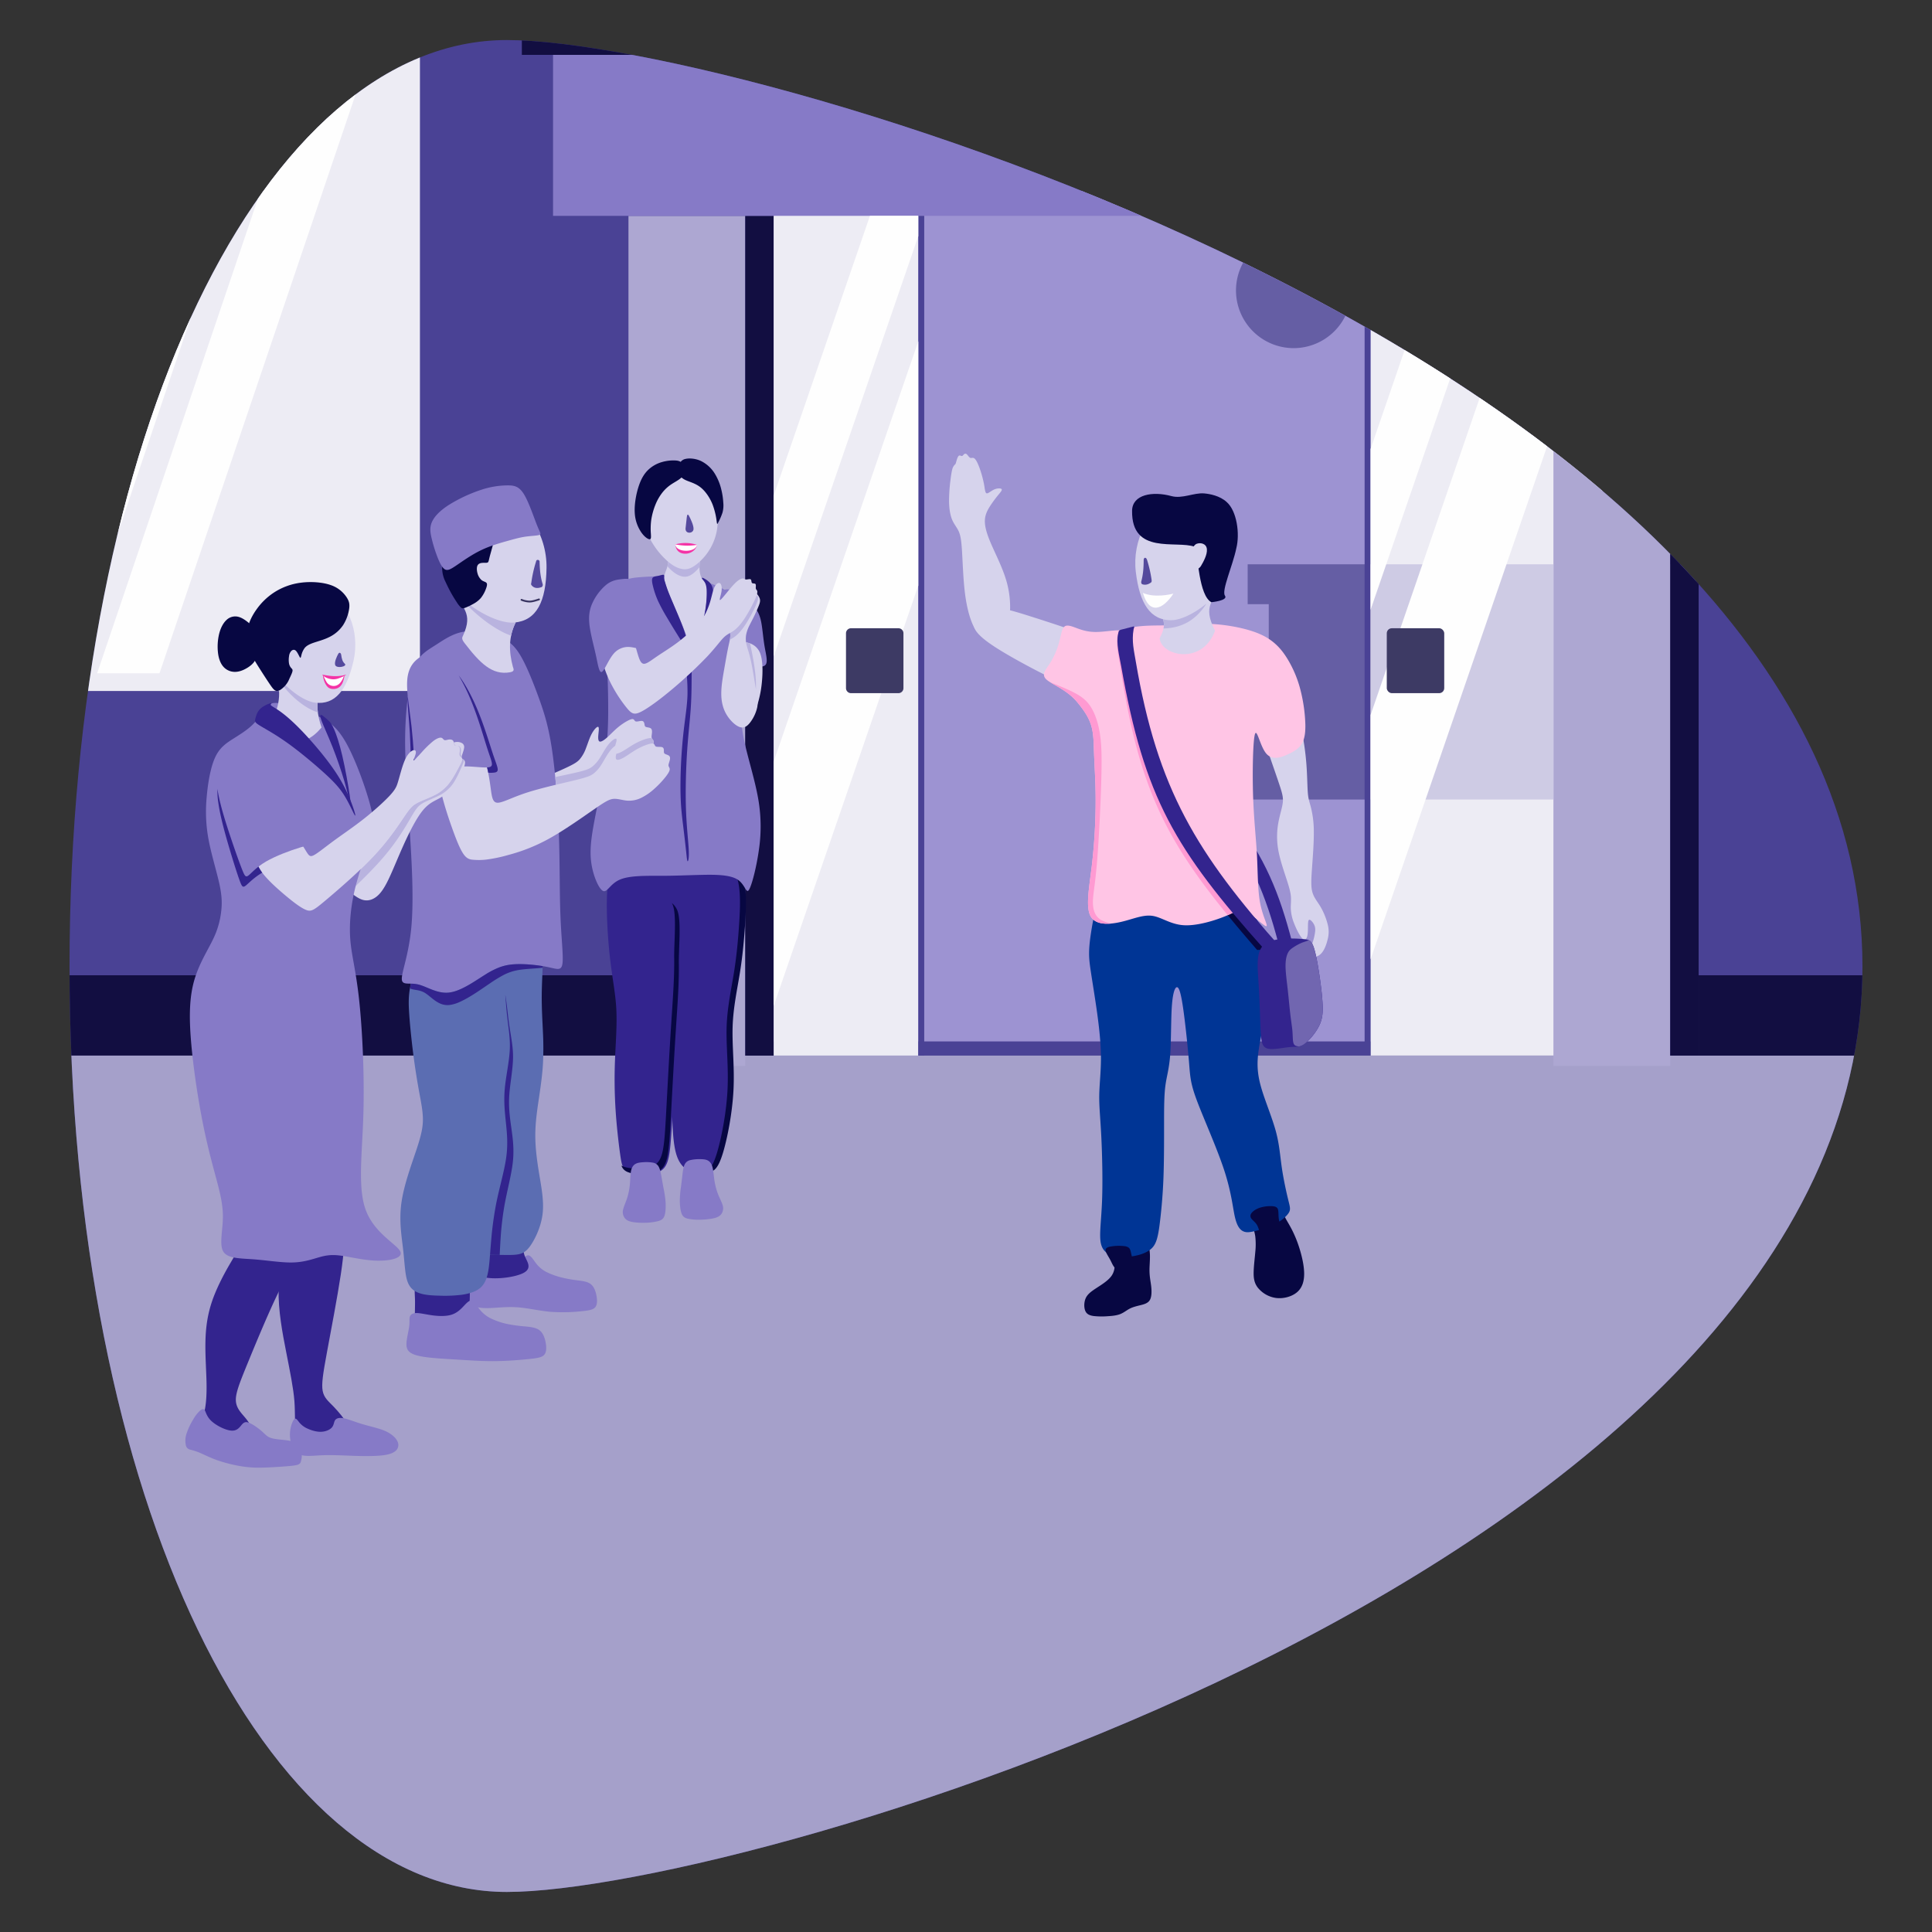 <?xml version="1.0" encoding="UTF-8"?> <svg xmlns="http://www.w3.org/2000/svg" xmlns:xlink="http://www.w3.org/1999/xlink" id="Layer_1" data-name="Layer 1" width="2000" height="2000" viewBox="0 0 2000 2000"><rect x="0" y="0" width="2000" height="2000" fill="#333333" stroke="none"/><defs><clipPath id="clip-path"><path d="M1928.02,1000.471c0,619.931-1154.388,958.076-1403.301,958.076-249.851,0-452.738-404.834-452.738-958.076S274.868,41.455,524.719,41.455C773.631,41.455,1928.02,379.599,1928.02,1000.471Z" fill="none" clip-rule="evenodd"></path></clipPath></defs><title>iris_A</title><g clip-path="url(#clip-path)"><rect x="0.002" y="0.001" width="1999.999" height="1999.999" fill="#4a4295"></rect><rect x="800.915" y="197.765" width="807.186" height="880.303" fill="#9d93d2"></rect><rect x="1313.417" y="620.168" width="442.137" height="171.527" fill="#655ea4"></rect><rect x="1291.581" y="584.178" width="463.973" height="41.258" fill="#655ea4"></rect><rect x="1291.581" y="670.781" width="463.973" height="156.905" fill="#655ea4"></rect><rect x="0.002" y="56.826" width="434.713" height="658.499" fill="#edecf4"></rect><rect x="1418.768" y="223.444" width="239.988" height="869.285" fill="#edecf4"></rect><rect x="1412.641" y="223.444" width="6.127" height="869.285" fill="#4a4295"></rect><rect x="-0.001" y="1009.596" width="650.589" height="83.134" fill="#120e41"></rect><rect x="0.002" y="1092.728" width="1999.999" height="907.271" fill="#a5a0ca"></rect><rect x="650.589" y="223.444" width="120.915" height="879.95" fill="#ada7d2"></rect><rect x="771.505" y="223.444" width="29.412" height="869.285" fill="#120e41"></rect><rect x="1608.102" y="223.444" width="120.915" height="879.95" fill="#ada7d2"></rect><rect x="1729.017" y="223.444" width="29.412" height="869.285" fill="#120e41"></rect><rect x="1758.429" y="1009.596" width="241.572" height="83.134" fill="#120e41"></rect><rect x="572.505" y="56.826" width="1270.286" height="166.618" fill="#867ac7"></rect><rect x="800.916" y="223.444" width="149.715" height="869.285" fill="#edecf4"></rect><rect x="950.631" y="223.444" width="6.127" height="869.285" fill="#4a4295"></rect><rect x="1418.768" y="584.178" width="189.334" height="243.507" fill="#cecbe4"></rect><path d="M1339.142,360.386a59.649,59.649,0,1,0-59.649-59.649A59.764,59.764,0,0,0,1339.142,360.386Z" fill="#655ea4" fill-rule="evenodd"></path><rect x="1915.034" y="56.826" width="84.967" height="658.499" fill="#edecf4"></rect><path d="M30.304,696.966H72.788l208.134-614.38H238.439L30.304,696.966Zm70.261,0L308.7,82.586h64.543L165.108,696.966Z" fill="#fefefe" fill-rule="evenodd"></path><polygon points="2000 628.93 2000 503.526 1934.468 696.966 1976.952 696.966 2000 628.93" fill="#fefefe" fill-rule="evenodd"></polygon><path d="M800.916,1041.316V788.377L950.631,353.255V606.194L800.916,1041.316Zm0-361.797L950.631,244.397V223.444H900.556L800.916,513.03Z" fill="#fefefe" fill-rule="evenodd"></path><path d="M880.98,650.364h49.06a5.205,5.205,0,0,1,5.205,5.205v56.784a5.205,5.205,0,0,1-5.205,5.205H880.979a5.205,5.205,0,0,1-5.205-5.205V655.569A5.205,5.205,0,0,1,880.98,650.364Z" fill="#3d3a64"></path><path d="M1608.102,223.444h-11.498L1418.768,740.295V993.234l189.334-550.268V223.444Zm-48.953,0L1418.768,631.438v-166.49l83.096-241.504Z" fill="#fefefe" fill-rule="evenodd"></path><rect x="1435.596" y="650.364" width="59.471" height="67.194" rx="5.205" ry="5.205" fill="#3d3a64"></rect><rect x="540.212" width="1334.871" height="56.825" fill="#120e41"></rect></g><path d="M629.57,912.935c-2.678,17.555-1.106,50.336,1.423,74.424s6.022,39.489,6.976,56.482-.626,35.579-1.32,53.381a496.663,496.663,0,0,0,.612,51.954c1.11,17.14,3.139,34.406,4.679,45.455s2.591,15.881,8.291,18.449c5.697,2.568,16.041,2.873,23.914,1.882s13.278-3.277,16.393-11.117c3.111-7.844,3.933-21.24,5.244-43.921,1.309-22.685,3.108-54.649,4.913-81.144,1.806-26.498,3.62-47.524,3.335-67.576s-2.667-39.131-3.39-58.56c-.725-19.432.217-39.213-4.799-49.551-5.015-10.341-15.98-11.235-25.264-11.72-9.286-.488-16.889-.572-24.148.555C639.168,893.052,632.245,895.381,629.57,912.935Z" fill="#33248e" fill-rule="evenodd"></path><path d="M766.479,904.12c5.821,11.987,5.186,31.76,4.056,50.181-1.133,18.422-2.761,35.49-5.587,53.049-2.828,17.56-6.859,35.612-7.487,55.538-.631,19.927,2.134,41.728.871,65.93-1.266,24.199-6.565,50.798-11.148,65.522-4.583,14.722-8.45,17.573-13.269,19.081a28.771,28.771,0,0,1-16.769-.141c-6.185-1.82-12.782-5.627-16.613-17.064-3.831-11.439-4.896-30.506-5.007-67.101s.731-90.722.894-126.59c.163-35.87-.354-53.484-2.055-69.998s-4.585-31.931,2.173-39.879c6.756-7.948,23.154-8.43,37.495-6.571C748.374,887.936,760.654,892.133,766.479,904.12Z" fill="#33248e" fill-rule="evenodd"></path><path d="M643.288,1206.608a10.656,10.656,0,0,0,5.655,6.312c5.696,2.737,16.042,3.063,23.913,2.006,7.873-1.058,13.279-3.494,16.392-11.855,3.111-8.363,3.933-22.648,5.245-46.831,1.309-24.187,3.108-58.272,4.912-86.52,1.808-28.255,3.62-50.673,3.336-72.054-.233-17.407,2.86-45.495-1.815-55.775a18.781,18.781,0,0,0-5.416-7.081c.208.388.407.789.596,1.207,4.676,10.278,1.581,38.368,1.814,55.775.285,21.38-1.528,43.799-3.335,72.054-1.806,28.249-3.605,62.334-4.912,86.521-1.312,24.183-2.135,38.468-5.245,46.831-3.114,8.361-8.52,10.797-16.393,11.855s-18.217.731-23.913-2.006C643.832,1206.906,643.556,1206.762,643.288,1206.608Z" fill="#070742" fill-rule="evenodd"></path><path d="M767.428,904.12c5.821,11.987,5.186,31.759,4.056,50.181-1.134,18.424-2.76,35.489-5.587,53.05-2.828,17.559-6.859,35.612-7.488,55.538-.631,19.927,2.134,41.727.872,65.931-1.267,24.198-6.565,50.796-11.148,65.521-4.584,14.722-8.449,17.573-13.268,19.081A27.212,27.212,0,0,1,723.83,1214.43a25.639,25.639,0,0,0,4.84-1.009c4.819-1.508,8.685-4.359,13.268-19.081,4.583-14.725,9.881-41.323,11.148-65.521,1.264-24.204-1.502-46.004-.872-65.931s4.66-37.978,7.488-55.538c2.826-17.561,4.453-34.626,5.587-53.05,1.129-18.422,1.765-38.194-4.056-50.181-5.825-11.988-18.105-16.184-32.444-18.044-3.25-.421-6.607-.723-9.934-.843a97.657,97.657,0,0,1,16.13.843C749.322,887.937,761.604,892.132,767.428,904.12Z" fill="#070742" fill-rule="evenodd"></path><path d="M653.308,1211.84c-.771,3.515-.78,8.456-1.204,13.37a68.31,68.31,0,0,1-2.694,14.363c-1.423,4.563-3.427,8.8-4.244,12.055a10.449,10.449,0,0,0,.569,7.62c1.01,2.098,2.659,4.024,6.457,5.167,3.793,1.143,9.732,1.501,15.275,1.377a57.72,57.72,0,0,0,14.196-1.787c3.501-1.054,5.356-2.55,6.395-6.038,1.036-3.488,1.255-8.967.92-13.933a110.672,110.672,0,0,0-1.989-13.465c-.767-4.044-1.405-7.673-2.087-11.564-.685-3.895-1.416-8.054-2.787-10.787a8.364,8.364,0,0,0-6.368-4.676,40.746,40.746,0,0,0-10.195-.385c-3.261.208-5.833.59-7.887,1.828S654.079,1208.321,653.308,1211.84Z" fill="#867ac7" fill-rule="evenodd"></path><path d="M737.473,1207.905c.976,3.465,1.275,8.396,1.986,13.277a68.342,68.342,0,0,0,3.532,14.181c1.689,4.472,3.938,8.583,4.944,11.784a10.446,10.446,0,0,1-.121,7.641c-.885,2.154-2.42,4.173-6.143,5.537-3.72,1.364-9.628,2.07-15.168,2.271a57.754,57.754,0,0,1-14.276-.951c-3.556-.847-5.497-2.232-6.738-5.653-1.239-3.421-1.78-8.877-1.736-13.855a110.513,110.513,0,0,1,1.196-13.558c.528-4.081.952-7.742,1.405-11.667.456-3.928.941-8.122,2.149-10.931a8.366,8.366,0,0,1,6.083-5.041,40.765,40.765,0,0,1,10.155-.982c3.268.017,5.858.247,7.98,1.362S736.497,1204.439,737.473,1207.905Z" fill="#867ac7" fill-rule="evenodd"></path><path d="M640.266,605.194c-5.758,5.79-9.707,16.239-11.47,28.601-1.766,12.361-1.347,26.634-.696,43.636s1.532,36.73,1.502,56.336a424.568,424.568,0,0,1-3.874,59.535c-2.896,20.447-7.74,41.866-10.885,58.979-3.146,17.111-4.592,29.921-2.479,42.724s7.787,25.596,12.059,27.348c4.269,1.75,7.139-7.548,17.585-11.905,10.442-4.356,28.462-3.772,43.845-3.818,15.382-.049,28.127-.727,41.786-.99,13.655-.263,28.223-.108,35.997,4.96,7.771,5.068,8.746,15.052,11.667,10.575,2.92-4.481,7.787-23.424,10.28-41.254a164.675,164.675,0,0,0-.849-53.902c-3.454-19.352-10.485-41.334-14.181-58.55-3.697-17.216-4.063-29.664-3.391-48.224s2.378-43.23,3.102-59.968c.725-16.739.467-25.546-3.708-33.173s-12.269-14.078-23.047-18.928c-10.782-4.849-24.248-8.102-34.021-9.638a110.098,110.098,0,0,0-23.286-1.141c-7.441.218-16.246.476-24.431,1.175C653.586,598.266,646.021,599.4,640.266,605.194Z" fill="#867ac7" fill-rule="evenodd"></path><path d="M716.035,688.625c-.128,9.161.102,25.229-.7,40.15-.804,14.918-2.641,28.689-3.903,47.052s-1.952,41.314-1.365,60.353,2.451,34.162,2.911,43.228-.487,12.075-1.082,12.152c-.597.077-.842-2.778-1.53-9.205s-1.821-16.425-2.959-25.785c-1.14-9.362-2.288-18.082-2.747-29.558s-.23-25.708.459-38.905,1.836-25.364,3.214-36.609,2.984-21.575,3.329-31.559a195.048,195.048,0,0,0-1.264-26.396c-.688-6.772-1.148-10.675.013-13.294,1.16-2.622,3.94-3.963,5.088-3.505S716.162,679.462,716.035,688.625Z" fill="#33248e" fill-rule="evenodd"></path><path d="M748.148,612.156c-2.405,3.564-.169,12.111.843,20.567,1.01,8.454.801,16.816.872,24.415.069,7.596.423,14.423,1.233,18.731s2.079,6.095,6.541,7.941c4.46,1.843,12.114,3.744,19.221,5.132s13.669,2.26,15.885-1.059c2.213-3.321.081-10.829-1.3-19.015-1.385-8.189-2.018-17.056-3.235-23.794-1.221-6.741-3.022-11.355-7.05-16.611a58.048,58.048,0,0,0-16.921-14.805C757.59,610.002,750.548,608.59,748.148,612.156Z" fill="#867ac7" fill-rule="evenodd"></path><path d="M787.359,677.592c2.462,7.526,2.282,19.535,1.262,29.393a112.092,112.092,0,0,1-5.006,23.979,78.087,78.087,0,0,1-6.454,14.846c-1.971,3.308-3.54,4.801-5.377,5.636-1.839.831-3.944,1-7.288-1.531a46.33,46.33,0,0,1-11.11-13.589c-3.178-5.82-4.951-12.228-4.212-22.051.738-9.825,3.982-23.066,6.608-31.882,2.623-8.817,4.619-13.207,7.666-15.538s7.145-2.602,11.745-1.216A17.378,17.378,0,0,1,787.359,677.592Z" fill="#d6d3ec" fill-rule="evenodd"></path><path d="M693.377,559.46c-2.243,3.788-1.329,9.082-1.18,14.169a44.903,44.903,0,0,1-1.593,13.727c-1.127,3.761-2.762,6.4-2.884,10.052s1.276,8.313,4.088,15.371c2.809,7.055,7.037,16.504,10.794,25.362,3.756,8.856,7.036,17.115,9.298,24.193,2.259,7.077,3.494,12.965,5.23,12.611s3.976-6.957,6.345-14.801A211.024,211.024,0,0,0,729.938,633.5c1.598-9.707,2.293-20.036,1.622-25.505-.673-5.469-2.714-6.082-4.357-8.3-1.645-2.222-2.893-6.05-3.07-10.939-.18-4.891.711-10.842,1.618-16.186.907-5.348,1.832-10.087.895-13.555s-3.739-5.663-7.419-6.771a26.25,26.25,0,0,0-13.219.007C701.026,553.385,695.62,555.669,693.377,559.46Z" fill="#d6d3ec" fill-rule="evenodd"></path><path d="M703.556,488.558c7.13.27,15.988,2.248,22.532,7.099,6.544,4.848,10.772,12.566,13.501,20.969a68.789,68.789,0,0,1,3.253,26.389A57.339,57.339,0,0,1,718.97,585.725c-5.177,3.512-9.161,4.11-13.566,3.174-4.406-.939-9.231-3.407-14.818-8.365a81.965,81.965,0,0,1-16.267-20.169,53.095,53.095,0,0,1-6.859-25.78c-.213-9.918,1.681-21.654,5.062-29.194,3.379-7.543,8.24-10.886,13.373-13.277A36.418,36.418,0,0,1,703.556,488.558Z" fill="#d6d3ec" fill-rule="evenodd"></path><path d="M709.852,475.027c3.94-.873,10.107-.415,15.68,2.141a34.979,34.979,0,0,1,14.113,12.643,55.869,55.869,0,0,1,7.059,16.981,73.477,73.477,0,0,1,2.034,13.439,28.176,28.176,0,0,1-.858,10.55,65.094,65.094,0,0,1-4.403,10.135c-1.105,2.144-1.105,2.144-1.603-1.367a74.523,74.523,0,0,0-4.27-17.439c-2.778-6.897-7.34-13.671-12.563-17.743-5.224-4.075-11.108-5.448-15.14-7.298-4.035-1.851-6.219-4.171-7.142-7.042a14.575,14.575,0,0,1,.428-9.104A8.388,8.388,0,0,1,709.852,475.027Z" fill="#070742" fill-rule="evenodd"></path><path d="M685.563,478.24a42.284,42.284,0,0,1,14.129-1.526c3.699.316,5.746,1.355,7.265,4.219,1.519,2.86,2.511,7.54.364,11.137s-7.433,6.112-11.632,8.82a39.508,39.508,0,0,0-10.085,9.123,51.24,51.24,0,0,0-7.197,12.676,69.624,69.624,0,0,0-4.343,16.221,70.877,70.877,0,0,0-.293,13.601c.195,3.497.372,5.709-1.268,5.718s-5.097-2.187-8.404-6.784a39.316,39.316,0,0,1-7.003-20.618c-.539-9.017,1.545-20.051,4.278-28.095s6.107-13.095,10.202-16.85A34.183,34.183,0,0,1,685.563,478.24Z" fill="#070742" fill-rule="evenodd"></path><path d="M783.801,615.08c1.3,1.632,2.75,3.644,2.983,5.921.23,2.273-.757,4.808-2.036,7.848S781.9,635.43,780.323,638.63s-3.166,6.056-4.598,9.024a36.357,36.357,0,0,0-3.299,9.33,25.589,25.589,0,0,0,.426,10.588c.909,3.811,2.626,7.937,4.47,16.355s3.81,21.127,5.244,29.787c1.431,8.656,2.324,13.267,1.303,18.541a40.396,40.396,0,0,1-7.109,15.369c-3.145,4.156-6.497,6.532-11.025,4.994s-10.235-6.995-13.877-13.306c-3.643-6.314-5.221-13.489-5.192-21.619.026-8.132,1.659-17.222,3.124-25.547,1.465-8.328,2.765-15.887,3.93-21.468s2.2-9.185,2.295-12.455a21.972,21.972,0,0,0-1.979-9.172c-1.226-2.966-2.83-5.957-4.071-9.455a24.245,24.245,0,0,1-1.554-11.427c.565-3.931,2.578-7.79,3.963-8.514s2.139,1.685,2.911,3.411,1.562,2.763,3.209,1.841c1.643-.922,4.142-3.805,6.269-6.411,2.126-2.61,3.882-4.942,6.392-6.154a12.473,12.473,0,0,1,7.984-.731C781.345,612.191,782.499,613.445,783.801,615.08Z" fill="#d6d3ec" fill-rule="evenodd"></path><path d="M686.889,595.01c-.97-.222-3.353.659-5.739,1.143s-4.779.574-5.706,2.239-.39,4.908.674,9.091a89.12,89.12,0,0,0,5.153,14.812,185.376,185.376,0,0,0,9.19,16.978c3.291,5.574,6.475,10.823,10.435,17.194s8.693,13.857,10.738,15.967c2.044,2.107,1.398-1.162.572-4.961a127.556,127.556,0,0,0-3.464-13.108c-1.632-4.976-3.888-10.599-6.329-16.466s-5.069-11.977-7.044-16.66-3.302-7.939-4.405-11.006-1.986-5.944-2.616-7.972a14.134,14.134,0,0,1-.973-4.458C687.41,596.553,687.857,595.23,686.889,595.01Z" fill="#33248e" fill-rule="evenodd"></path><path d="M728.092,598.441a22.866,22.866,0,0,1,6.428,4.473,13.8,13.8,0,0,1,3.63,8.041,41.468,41.468,0,0,1-.533,13.307,95.502,95.502,0,0,1-5.461,18.108c-2.589,6.395-5.871,12.858-8.388,17.72-2.519,4.862-4.271,8.128-4.953,8.857-.684.727-.296-1.081,1.373-5.606s4.625-11.769,6.551-17.769a94.022,94.022,0,0,0,3.444-14.676c.619-3.924.959-7.017,1.179-10.21a88.937,88.937,0,0,0,.207-9.162,24.227,24.227,0,0,0-.937-6.333,12.238,12.238,0,0,0-1.828-3.531c-.604-.838-1.105-1.401-1.47-1.863a3.192,3.192,0,0,1-.689-1.209C726.556,598.202,726.604,597.786,728.092,598.441Z" fill="#33248e" fill-rule="evenodd"></path><path d="M621.889,673.028c.264,8.332,3.756,20.448,9.22,31.876a145.294,145.294,0,0,0,17.923,28.185c5.027,6.014,7.647,7.305,14.983,3.519,7.336-3.789,19.385-12.65,32.289-23.514a458.56,458.56,0,0,0,35.727-33.391c9.068-9.659,13.45-16.113,17.217-19.794,3.766-3.683,6.921-4.595,10.356-7.053,3.431-2.46,7.149-6.465,11.206-12.625a156.535,156.535,0,0,0,10.785-19.73c2.335-5.263,2.612-7.477,2.279-8.68-.333-1.206-1.279-1.404-1.46-2.684-.18-1.282.4-3.651-.34-4.542-.743-.894-2.81-.315-3.617-1.132s-.354-3.033-1.365-3.698c-1.013-.668-3.487.212-4.873.148-1.389-.064-1.692-1.078-3.26-1.068-1.571.011-4.414,1.045-9.179,6.059-4.766,5.012-11.456,14.005-13.714,15.878-2.26,1.872-.091-3.377.701-7.787.789-4.41.193-7.981-1.285-9.107-1.48-1.125-3.846.19-5.506,3.202s-2.61,7.718-3.923,12.604a79.03,79.03,0,0,1-5.214,14.424c-2.224,4.471-4.999,8.351-9.862,13.509a161.555,161.555,0,0,1-19.252,17.206c-7.434,5.614-15.349,10.403-21.53,14.613-6.185,4.209-10.635,7.835-13.644,7.706-3.01-.132-4.574-4.019-6.423-10.194-1.853-6.18-3.993-14.644-6.6-19.516-2.61-4.872-5.689-6.149-10.099-5.859a29.351,29.351,0,0,0-14.499,5.352C624.579,660.14,621.622,664.693,621.889,673.028Z" fill="#d6d3ec" fill-rule="evenodd"></path><path d="M655.55,603.413c2.565,4.933,3.048,15.29,3.829,25.703s1.864,20.879,2.506,28.293c.639,7.413.843,11.777-.792,13.055-1.635,1.275-5.109-.534-9.963-.725a19.525,19.525,0,0,0-16.258,7.446c-5.165,6.211-9.257,17.211-11.931,18.409-2.677,1.196-3.942-7.411-5.922-16.579s-4.685-18.897-6.154-27.653c-1.472-8.758-1.71-16.547,1.387-24.71A54.363,54.363,0,0,1,627.57,605.356c5.795-4.597,10.95-5.252,15.858-5.819C648.332,598.965,652.981,598.477,655.55,603.413Z" fill="#867ac7" fill-rule="evenodd"></path><path d="M776.527,666.092a21.512,21.512,0,0,0-4.199-1.107c.125.847.292,1.707.503,2.587.909,3.811,2.624,7.937,4.469,16.355,1.843,8.419,3.81,21.129,5.244,29.788C783.159,698.062,779.605,681.405,776.527,666.092Z" fill="#b9b3df" fill-rule="evenodd"></path><path d="M760.38,659.292c3.432-2.46,7.148-6.464,11.205-12.624a156.539,156.539,0,0,0,10.786-19.731c2.335-5.263,2.612-7.476,2.28-8.679-.283-1.019-1.001-1.319-1.327-2.158a45.383,45.383,0,0,1-1.729,4.403,156.581,156.581,0,0,1-10.786,19.731c-4.056,6.16-7.773,10.164-11.205,12.626a41.23,41.23,0,0,1-3.769,2.326,17.556,17.556,0,0,1,.179,3.038,26.08,26.08,0,0,1-.479,4.014C757.151,661.294,758.732,660.471,760.38,659.292Z" fill="#b9b3df" fill-rule="evenodd"></path><path d="M705.404,588.898c-4.083-.87-8.526-3.053-13.599-7.313a39.129,39.129,0,0,1-.876,4.598c5.441,6.112,10.159,9.18,14.476,10.36,4.405,1.206,8.388.434,13.566-4.075a49.685,49.685,0,0,0,5.142-5.299,59.201,59.201,0,0,1,.376-5.918,46.298,46.298,0,0,1-5.518,4.472C713.792,589.236,709.808,589.835,705.404,588.898Z" fill="#b9b3df" fill-rule="evenodd"></path><path d="M721.601,564.038c-1.187,6.119-7.524,9.333-12.471,9.155-5.491-.137-9.552-3.122-10.041-9.664a38.732,38.732,0,0,1,22.512.508Z" fill="#f434a6" fill-rule="evenodd"></path><path d="M721.601,564.038c-1.568,8.339-21.86,8.213-22.512-.508a61.459,61.459,0,0,0,22.512.508Z" fill="#fff" fill-rule="evenodd"></path><path d="M710.971,535.362l-1.254,11.293c-.814,6.415,7.987,6.015,8.229,1.008.185-3.821-3.037-10.467-4.669-13.565C711.891,531.466,711.264,533.055,710.971,535.362Z" fill="#54499d" fill-rule="evenodd"></path><path d="M493.382,1311.724c3.852-.05,9.774,1.459,15.881,2.275,6.107.818,12.398.944,17.262-.303s8.3-3.867,11.52-7.15c3.22-3.281,6.226-7.224,8.915-7.035s5.065,4.513,7.874,8.159a31.522,31.522,0,0,0,10.825,9.112,78.04,78.04,0,0,0,16.666,5.9,133.444,133.444,0,0,0,15.605,2.743c5.093.647,10.361,1.223,13.813,4.051,3.453,2.829,5.09,7.914,5.849,12.551.757,4.64.64,8.833-1.49,11.321-2.128,2.489-6.269,3.275-14.435,4.066a179.517,179.517,0,0,1-32.249.525c-11.893-1.068-23.487-4.006-34.75-4.691s-22.192.882-30.419.92-13.748-1.447-16.875-3.81-3.857-5.601-3.41-10.377,2.077-11.09,2.606-15.512-.037-6.95.569-9.02C487.748,1313.381,489.532,1311.774,493.382,1311.724Z" fill="#867ac7" fill-rule="evenodd"></path><path d="M485.945,1333.664c.701,3.61.381,9.325.231,13.585a93.929,93.929,0,0,1-.554,9.934c-.422,2.867-1.284,5.794-6.017,8.871-4.735,3.077-13.341,6.306-21.841,7.554a63.228,63.228,0,0,1-21.713-.603c-4.821-1.12-6.07-2.626-6.434-7.49-.366-4.862.151-13.082-.021-20.098-.172-7.013-1.034-12.825,1.377-16.181s8.091-4.26,14.933-4.669,14.849-.323,19.713-.195a44.477,44.477,0,0,1,8.757.754,28.495,28.495,0,0,1,6.973,2.304A7.931,7.931,0,0,1,485.945,1333.664Z" fill="#33248e" fill-rule="evenodd"></path><path d="M538.911,1288.126c2.667,2.755,2.667,6.885,3.787,10.544,1.118,3.658,3.357,6.842,4.131,9.984s.086,6.241-4.347,8.78-12.608,4.518-20.829,5.377c-8.221.862-16.483.603-22.223-1.052-5.742-1.654-8.96-4.703-9.777-9.524s.764-11.41,3.019-16.211a19.829,19.829,0,0,1,8.883-9.75,34.778,34.778,0,0,1,12.309-3.227,47.016,47.016,0,0,1,12.48.259C530.905,1283.994,536.242,1285.371,538.911,1288.126Z" fill="#33248e" fill-rule="evenodd"></path><path d="M486.777,793.435c4.018,6.106,8.155,17.935,11.081,26.759,2.929,8.824,4.649,14.642,9.676,13.966,5.027-.673,13.359-7.842,27.862-15.759s35.177-16.584,47.094-21.982c11.919-5.396,15.085-7.524,17.659-10.44a37.285,37.285,0,0,0,6.413-11.356c1.851-4.735,3.566-10.496,5.996-15.014,2.429-4.515,5.569-7.788,6.728-7.123s.337,5.261.064,8.819c-.27,3.557.009,6.07,1.618,6.381,1.61.312,4.552-1.579,7.925-4.627,3.376-3.047,7.185-7.247,11.919-11.008s10.397-7.087,13.136-7.601,2.555,1.783,4.055,2.324c1.501.543,4.684-.667,6.522-.476,1.837.194,2.327,1.786,2.583,3.154.258,1.371.282,2.518,1.552,3.064,1.273.547,3.791.496,5.07,1.502,1.282,1.004,1.324,3.065,1.133,5.016-.189,1.951-.609,3.792-.126,5.042.484,1.252,1.871,1.909,1.911,3.856s-1.268,5.182-3.479,9.236a99.236,99.236,0,0,1-8.891,13.468,56.887,56.887,0,0,1-11.905,11.699,28.388,28.388,0,0,1-13.528,5.084c-4.688.44-9.515-.378-13.732.738-4.215,1.116-7.819,4.169-17.81,14.223-9.992,10.056-26.369,27.111-41.017,39.092a182.544,182.544,0,0,1-37.438,23.672,154.021,154.021,0,0,1-21.926,9.037,64.954,64.954,0,0,1-12.435,2.543c-3.543.417-6.973.717-11.648-3.885s-10.597-14.105-16.531-24.294-11.883-21.064-17.398-33.096c-5.512-12.03-10.593-25.217-9.954-33.251.639-8.03,6.996-10.909,13.947-12.654a94.395,94.395,0,0,1,20.227-2.472C478.856,786.951,482.758,787.332,486.777,793.435Z" fill="#d6d3ec" fill-rule="evenodd"></path><path d="M561.708,984.527c.692,10.932-.657,28.066-.876,43.307s.691,28.592,1.211,40.66a314.825,314.825,0,0,1-.027,33.601c-.673,10.746-2.147,21.451-3.915,33.4s-3.831,25.146-3.955,38.557,1.69,27.04,3.957,40.804c2.268,13.767,4.984,27.669,3.752,40.334-1.231,12.667-6.413,24.096-10.804,31.323-4.389,7.226-7.986,10.25-12.989,11.596s-11.404,1.013-20.693.988c-9.289-.023-21.46.261-28.069-5.015-6.606-5.275-7.647-16.108-7.068-31.676s2.784-35.866,3.541-54.866a351.553,351.553,0,0,0-1.561-51.573c-1.633-14.88-4.219-26.94-4.932-39.708-.711-12.766.448-26.24.391-40.578s-1.333-29.542-4.616-43.59c-3.283-14.046-8.578-26.938-11.111-35.556s-2.308-12.963,8.884-18.69c11.193-5.726,33.355-12.829,48.967-15.344,15.614-2.513,24.68-.438,30.58,2.965C558.278,968.869,561.016,973.597,561.708,984.527Z" fill="#5b6db2" fill-rule="evenodd"></path><path d="M516.401,997.883c6.003,12.469,6.545,32.91,8.022,48.585,1.479,15.675,3.896,26.58,3.332,39.625s-4.106,28.23-5.248,41.36c-1.141,13.129.119,24.203,1.263,35.273s2.174,22.131.192,36.02-6.982,30.602-10.235,46.832a379.983,379.983,0,0,0-5.719,43.856c-.961,11.879-1.377,19.883-2.655,26.811-1.278,6.931-3.417,12.785-7.984,16.789-4.565,4.008-11.56,6.165-19.072,7.265a140.844,140.844,0,0,1-22.987.986c-7.444-.159-14.309-.515-20.178-2.312-5.869-1.795-10.748-5.03-13.341-12.505s-2.901-19.189-4.476-33.034c-1.573-13.844-4.413-29.817-1.71-48.715,2.703-18.897,10.948-40.716,15.849-55.599,4.904-14.884,6.463-22.832,6.325-31.211-.137-8.377-1.974-17.19-3.938-27.957-1.961-10.767-4.053-23.492-5.934-38.04s-3.553-30.921-4.325-42.544c-.771-11.623-.645-18.498.95-27.131,1.598-8.633,4.66-19.026,8.247-26.294,3.591-7.266,7.707-11.411,16.908-14.143,9.203-2.732,23.492-4.056,36.368-2.469C498.931,980.919,510.397,985.414,516.401,997.883Z" fill="#5b6db2" fill-rule="evenodd"></path><path d="M451.58,667.344c7.905-5.08,17.199-11.621,28.582-13.409s24.847,1.177,34.797,4.776c9.949,3.601,16.381,7.836,23.043,18.618,6.666,10.783,13.565,28.115,19.288,43.779,5.722,15.667,10.269,29.664,13.865,53.133,3.599,23.468,6.243,56.406,7.359,87.887,1.115,31.483.7,61.509,1.63,85.526.93,24.019,3.206,42.028,2.108,49.883-1.097,7.857-5.563,5.559-15.095,3.571-9.529-1.985-24.122-3.661-35.287-2.866-11.166.797-18.906,4.065-29.834,10.855-10.927,6.793-25.045,17.111-37.384,18.419s-22.9-6.394-31.968-8.46c-9.066-2.065-16.635,1.504-16.748-5.72-.111-7.223,7.233-25.24,9.864-53.347,2.633-28.107.547-66.306-1.605-99.341-2.152-33.033-4.373-60.9-4.739-84.775a384.516,384.516,0,0,1,3.304-59.123c2.176-15.368,5.034-26.228,9.718-33.468S443.676,672.425,451.58,667.344Z" fill="#867ac7" fill-rule="evenodd"></path><path d="M501.913,787.135c2.83,6.739,4.725,19.128,5.983,28.338,1.26,9.212,1.883,15.246,6.948,15.505,5.066.26,14.572-5.257,30.281-10.379s37.623-9.846,50.328-12.965c12.707-3.117,16.209-4.628,19.274-7.022a37.277,37.277,0,0,0,8.388-9.987c2.688-4.314,5.433-9.664,8.65-13.659,3.216-3.993,6.903-6.633,7.92-5.768,1.019.866-.634,5.234-1.554,8.681-.919,3.447-1.105,5.968.419,6.569,1.526.602,4.765-.716,8.641-3.094,3.877-2.375,8.393-5.806,13.737-8.635s11.52-5.058,14.307-5.061,2.185,2.222,3.558,3.028c1.377.809,4.728.205,6.499.73,1.77.527,1.959,2.183,1.96,3.574.002,1.395-.185,2.526.963,3.296,1.151.772,3.635,1.184,4.709,2.406,1.075,1.223.738,3.256.193,5.14-.544,1.883-1.294,3.617-1.049,4.933.246,1.32,1.49,2.22,1.171,4.141s-2.197,4.861-5.113,8.44a99.424,99.424,0,0,1-11.213,11.608,56.886,56.886,0,0,1-13.85,9.315,28.388,28.388,0,0,1-14.231,2.514c-4.689-.427-9.284-2.118-13.634-1.794-4.348.325-8.451,2.664-20.119,10.713-11.666,8.051-30.896,21.812-47.494,30.901a182.623,182.623,0,0,1-41.147,16.4,154.037,154.037,0,0,1-23.213,4.859,64.898,64.898,0,0,1-12.689.218c-3.559-.241-6.986-.575-10.737-5.957s-7.828-15.81-11.791-26.916-7.816-22.886-11.028-35.726c-3.211-12.838-5.786-26.734-3.683-34.512,2.102-7.777,8.879-9.441,16.032-9.88a94.441,94.441,0,0,1,20.337,1.282C495.317,779.309,499.083,780.398,501.913,787.135Z" fill="#d6d3ec" fill-rule="evenodd"></path><path d="M479.502,657.6c10.551-23.437-1.31-27.21-9.202-46.735l63.607,33.44c-7.567,14.774-7.171,30.289-2.997,45.865.558,2.086,2.484,4.791-2.873,5.757-18.638,3.359-31.254-9.62-47.159-30.242C477.309,661.058,478.479,659.872,479.502,657.6Z" fill="#d6d3ec" fill-rule="evenodd"></path><path d="M430.878,1359.247c4.093-.051,10.386,1.542,16.875,2.406,6.49.865,13.175,1,18.344-.312,5.169-1.311,8.819-4.074,12.239-7.534,3.42-3.458,6.612-7.614,9.47-7.414,2.858.202,5.385,4.76,8.371,8.605a33.463,33.463,0,0,0,11.507,9.612,74.326,74.326,0,0,0,18.064,6.106,159.501,159.501,0,0,0,17.99,2.411c5.763.563,11.362,1.172,15.031,4.156,3.671,2.985,5.413,8.346,6.221,13.237.808,4.892.684,9.313-1.579,11.936s-6.66,3.45-15.689,4.403-22.683,2.036-35.335,2.168c-12.649.134-24.295-.682-36.265-1.409-11.967-.727-24.259-1.366-33.34-2.471-9.079-1.105-14.949-2.675-18.273-5.167-3.322-2.493-4.101-5.907-3.627-10.943s2.202-11.691,2.762-16.353-.044-7.329.6-9.511C424.89,1360.993,426.784,1359.299,430.878,1359.247Z" fill="#867ac7" fill-rule="evenodd"></path><path d="M460.766,681.026c9.224,7.832,19.208,25.562,26.943,44.383,7.737,18.823,13.224,38.738,17.227,50.938,4.003,12.203,6.52,16.69,1.531,17.806-4.99,1.118-17.489-1.136-27.258-.727s-16.81,3.482-23.384,6.137a181.113,181.113,0,0,1-17.046,6.123c-4.372,1.233-7.011,1.464-8.584-7.505-1.57-8.967-2.074-27.132-4.111-45.495-2.037-18.36-5.61-36.922-4.444-49.514,1.169-12.591,7.073-19.216,14.256-23.563C443.081,675.265,451.545,673.197,460.766,681.026Z" fill="#867ac7" fill-rule="evenodd"></path><path d="M514.505,517.33c29.95,1.29,51.743,35.785,51.257,70.503s-10.044,54.606-33.466,56.641-76.27-30.729-74.757-65.862S484.556,516.042,514.505,517.33Z" fill="#d6d3ec" fill-rule="evenodd"></path><path d="M453.74,806.324c-.319-1.92-.588-3.801-.789-5.614-5.358,2.108-10.258,3.862-13.962,4.917-.07.02-.14.041-.208.059-4.372,1.234-7.012,1.465-8.584-7.503s-2.076-27.133-4.112-45.496c-1.203-10.842-2.942-21.754-3.924-31.466q-.154,1.24-.304,2.514c.37,10.69,1.733,23.032,2.449,35.287,1.104,18.86.685,37.518,1.799,46.73,1.118,9.212,3.769,8.974,8.203,7.707,1.671-.477,3.594-1.098,5.698-1.835,3.487-1.22,7.477-2.753,11.66-4.453Q452.695,806.752,453.74,806.324Z" fill="#33248e" fill-rule="evenodd"></path><path d="M614.728,800.61a37.261,37.261,0,0,0,8.388-9.986c2.689-4.314,5.433-9.664,8.649-13.658a25.79,25.79,0,0,1,5.042-4.888c.915-3.113,2.04-6.474,1.157-7.242-1.016-.889-4.705,1.674-7.921,5.6s-5.96,9.217-8.649,13.476a36.157,36.157,0,0,1-8.388,9.807c-3.065,2.33-6.568,3.767-19.276,6.615-5.14,1.154-11.79,2.538-18.927,4.095q.378,3.908.724,7.94c7.513-1.805,14.545-3.414,19.926-4.736C608.161,804.516,611.663,803.006,614.728,800.61Z" fill="#b9b3df" fill-rule="evenodd"></path><path d="M676.647,767.929c-.036-1.811-1.239-2.506-1.797-3.603a3.149,3.149,0,0,0-1.335-.278c-2.788-.056-8.963,2.041-14.309,4.758-5.343,2.716-9.859,6.05-13.737,8.344-3.04,1.8-5.69,2.959-7.426,3.067-.84,3.273-.967,5.649.509,6.23,1.526.603,4.764-.716,8.64-3.095,3.877-2.375,8.393-5.804,13.736-8.634,5.345-2.829,11.521-5.057,14.309-5.061a3.409,3.409,0,0,1,1.145.171A7.333,7.333,0,0,0,676.647,767.929Z" fill="#b9b3df" fill-rule="evenodd"></path><path d="M517.765,1001.093a81.614,81.614,0,0,0-15.728,8.006c-8.435,5.242-18.767,12.584-28.717,16.263a36.214,36.214,0,0,1-8.669,2.155c-12.339,1.309-22.899-6.394-31.966-8.459a36.301,36.301,0,0,0-7.345-.776c-.3,1.346-.571,2.671-.808,3.956-.057.309-.112.617-.166.921,3.097,1.779,8.848,1.244,14.16,3.934,7.703,3.902,14.478,14.585,26.817,13.276a36.947,36.947,0,0,0,10.792-3.259c10.666-4.761,22.759-13.571,31.917-19.727a139.818,139.818,0,0,1,12.225-7.523,52.09,52.09,0,0,1,17.738-5.894c7.222-1.089,16.078-1.287,23.694-2.17.019-.565.035-1.125.053-1.683-9.114-1.498-20.672-2.525-29.893-1.869A52.113,52.113,0,0,0,517.765,1001.093Z" fill="#33248e" fill-rule="evenodd"></path><path d="M518.174,1282.764a318.73,318.73,0,0,1,3.863-33.903c2.746-15.674,7.224-31.814,8.775-45.227,1.551-13.412.178-24.093-1.312-34.784-1.49-10.692-3.093-21.385-2.362-34.063.734-12.681,3.804-27.345,3.961-39.942.159-12.598-2.597-23.129-4.565-38.267-1.084-8.345-1.929-18.087-3.539-27.167.534,5.903.927,11.753,1.428,17.057,1.478,15.674,3.895,26.58,3.332,39.625s-4.106,28.229-5.249,41.36c-1.141,13.128.119,24.201,1.263,35.273,1.145,11.069,2.173,22.13.192,36.019s-6.983,30.602-10.235,46.832a357.069,357.069,0,0,0-5.25,38.304q-.258,2.896-.471,5.554c-.281,3.48-.517,6.63-.74,9.516,3.455.164,6.907.139,10.034.145.114-2.425.234-5.038.382-7.882C517.818,1288.581,517.977,1285.75,518.174,1282.764Z" fill="#33248e" fill-rule="evenodd"></path><path d="M558.584,581.371c.189,6.777.524,14.951,3.221,23.397a2.959,2.959,0,0,1-.988,2.956c-2.756.911-7.53,2.357-10.871-2.327a2.506,2.506,0,0,1,.051-1.99,127.977,127.977,0,0,1,4.946-22.149c.249-2.581,3.692-1.877,3.64.113Z" fill="#54499d" fill-rule="evenodd"></path><path d="M533.907,644.305c-.53.066-1.067.124-1.61.17-14.916,1.296-41.761-11.519-58.907-30.071,15.331,20.363,39.435,38.121,55.757,43.627A51.81,51.81,0,0,1,533.907,644.305Z" fill="#b9b3df" fill-rule="evenodd"></path><path d="M511.171,559.515c-.689,4.646-2.985,11.934-4.132,16.325-1.148,4.389-1.148,5.88-2.237,6.456-1.09.573-3.272.229-5.365.372s-4.104.775-5.078,2.639-.92,4.964-.116,7.92a14.341,14.341,0,0,0,4.276,7.286c1.922,1.521,4.218,1.751,5.136,2.928.918,1.175.459,3.298-.658,6.225a34.048,34.048,0,0,1-5.281,9.467,28.415,28.415,0,0,1-8.344,6.34,62.617,62.617,0,0,1-7.934,3.726c-1.98.717-2.963.778-4.202-.225a28.684,28.684,0,0,1-4.539-5.794c-1.808-2.726-3.93-6.112-5.967-9.813s-3.99-7.718-5.509-11.018a31.88,31.88,0,0,1-3.153-9.717,37.326,37.326,0,0,1,.612-13.548,24.256,24.256,0,0,1,7.593-12.533c4.157-3.766,10.181-7.153,16.953-9.734a117.527,117.527,0,0,1,18.879-5.222c4.59-.86,6.254-.804,7.545.23C510.941,552.859,511.859,554.866,511.171,559.515Z" fill="#070742" fill-rule="evenodd"></path><path d="M555.668,543.075c-3.357-8.435-8.447-23.87-13.573-31.932-5.127-8.064-10.292-8.752-17.177-8.667a88.032,88.032,0,0,0-26.511,4.477A156.401,156.401,0,0,0,464.494,522.79c-9.469,6.112-14.976,12.136-17.386,17.645s-1.722,10.501-.431,16.182a148.625,148.625,0,0,0,5.482,18.251c2.298,6.199,5.003,12.232,8.016,14.297s6.333.165,12.556-4.054c6.222-4.222,15.347-10.763,25.159-15.497s20.314-7.662,28.06-9.814,12.739-3.528,18.334-4.302,11.791-.948,14.079-1.75S559.023,551.51,555.668,543.075Z" fill="#867ac7" fill-rule="evenodd"></path><path d="M512.465,799.67c4.99-1.077,2.472-5.407-1.532-17.184-4.002-11.776-9.489-30.995-17.227-49.162-5.505-12.927-12.146-25.318-18.846-34.116a205.248,205.248,0,0,1,12.848,26.202c7.737,18.823,13.224,38.739,17.227,50.938,4.004,12.204,6.521,16.69,1.531,17.806a13.842,13.842,0,0,1-2.265.276c.427,1.732.826,3.568,1.196,5.454A30.394,30.394,0,0,0,512.465,799.67Z" fill="#33248e" fill-rule="evenodd"></path><path d="M539.869,620.937a23.571,23.571,0,0,0,8.421,1.811c3.02-.072,6.36-1.158,9.701-2.243" fill="none" stroke="#383461" stroke-linecap="round" stroke-linejoin="round" stroke-width="1.853" fill-rule="evenodd"></path><path d="M1296.027,1267.455a58.613,58.613,0,0,1,3.38,12.107,72.316,72.316,0,0,1,.08,16.255c-.523,6.356-1.49,13.841-1.69,20.238s.362,11.707,4.105,16.697a29.446,29.446,0,0,0,18.506,10.822c7.844,1.167,16.617-1.168,22.088-5.714s7.643-11.304,7.564-19.633c-.081-8.326-2.418-18.226-4.992-26.354a121.888,121.888,0,0,0-7.962-19.444c-2.575-4.96-4.907-8.521-6.717-12.022s-3.098-6.936-4.99-9.059c-1.895-2.119-4.388-2.922-7.486-3.325a32.946,32.946,0,0,0-10.74.4c-3.944.806-8.131,2.418-10.584,4.306a7.001,7.001,0,0,0-3.018,6.437C1293.732,1261.54,1294.78,1264.115,1296.027,1267.455Z" fill="#070742" fill-rule="evenodd"></path><path d="M1189.111,1290.869c2.292,6.157.922,15.975.844,23.256-.081,7.281,1.127,12.028,1.731,17.257.601,5.231.601,10.945-1.328,14.322-1.933,3.381-5.795,4.429-9.658,5.392-3.862.966-7.725,1.851-11.064,3.542s-6.154,4.183-9.894,5.672c-3.743,1.49-8.41,1.974-13.318,2.254a78.16,78.16,0,0,1-14.159-.201c-4.105-.563-7.164-1.772-8.691-5.153-1.53-3.377-1.53-8.927.241-13.072,1.77-4.143,5.308-6.878,10.498-10.3,5.191-3.418,12.029-7.52,15.731-12.271,3.702-4.746,4.265-10.136,3.702-15.569-.563-5.43-2.254-10.904-1.168-15.289s4.949-7.684,9.136-9.333c4.183-1.65,8.688-1.65,13.919-.403C1180.861,1282.222,1186.816,1284.715,1189.111,1290.869Z" fill="#070742" fill-rule="evenodd"></path><path d="M1312.826,778.508c2.817,8.207,8.127,23.335,11.344,32.989,3.221,9.655,4.347,13.841,3.784,19.151s-2.814,11.745-4.344,19.63a79.434,79.434,0,0,0-.645,27.922c1.69,10.702,5.877,22.772,8.691,31.381,2.817,8.61,4.265,13.759,4.665,18.345.403,4.586-.239,8.61-.079,12.953a45.511,45.511,0,0,0,3.381,14.887c2.254,5.874,5.792,12.957,8.446,15.61,2.657,2.657,4.429.885,5.232-2.414.805-3.299.642-8.125.721-11.587.082-3.46.406-5.55,1.772-5.229,1.369.321,3.78,3.057,4.908,5.793s.966,5.471.321,9.091a54.832,54.832,0,0,1-3.617,12.311c-1.851,4.186-4.426,8.046-2.738,10.057,1.69,2.011,7.645,2.175,11.829-1.206,4.184-3.378,6.598-10.299,7.885-15.77a29.785,29.785,0,0,0,.16-15.047,71.466,71.466,0,0,0-7.243-18.185c-3.217-5.55-6.919-9.573-8.61-15.208-1.69-5.631-1.366-12.872-.563-24.38.806-11.506,2.094-27.276,1.932-39.185a102.524,102.524,0,0,0-3.142-25.187c-1.366-5.228-2.49-7.643-3.053-14.483-.563-6.838-.563-18.103-1.53-30.254a280.419,280.419,0,0,0-4.665-33.393c-1.769-8.207-3.38-11.584-7.164-12.229-3.78-.643-9.733,1.448-15.286,5.713a61.965,61.965,0,0,0-13.115,14.565C1309.69,769.013,1310.011,770.301,1312.826,778.508Z" fill="#d6d3ec" fill-rule="evenodd"></path><path d="M1024.173,628.474c10.744-.511,28.267,4.988,46.399,10.788,18.131,5.799,36.872,11.899,47.969,16.29,11.095,4.393,14.55,7.08,17.172,12.005a39.375,39.375,0,0,1,4.156,18.931c-.255,6.843-2.559,13.368-6.075,17.779a20.125,20.125,0,0,1-13.431,7.419c-5.182.703-10.809-.19-24.08-6.12-13.271-5.927-34.184-16.886-49.885-25.886-15.701-8.997-26.19-16.03-32.137-21.98-5.948-5.948-7.356-10.807-6.076-16.499S1013.427,628.986,1024.173,628.474Z" fill="#d6d3ec" fill-rule="evenodd"></path><path d="M1036.861,506.323c-.864-1.037-4.499-1.037-7.787.434-3.286,1.47-6.227,4.411-7.783,3.892s-1.73-4.497-2.682-9.603a111.785,111.785,0,0,0-4.499-16.346c-1.815-5.017-3.717-8.825-5.361-10.122-1.643-1.296-3.027-.086-4.325-.606-1.298-.518-2.508-2.766-3.633-3.719a2.052,2.052,0,0,0-2.942.087c-.778.692-1.296,1.73-2.162,1.73s-2.075-1.039-3.113-.26c-1.038.78-1.904,3.374-2.423,5.19-.518,1.817-.69,2.856-1.296,3.634a9.744,9.744,0,0,0-2.51,3.461c-.864,2.162-1.556,5.97-2.335,12.196a176.761,176.761,0,0,0-1.556,22.489c.086,7.613,1.125,14.188,3.114,19.03,1.99,4.845,4.93,7.96,6.833,12.11s2.77,9.343,3.462,20.415,1.21,28.027,2.852,42.041c1.645,14.013,4.413,25.085,7.787,33.042,3.374,7.959,7.353,12.802,13.32,13.753,5.97.953,13.928-1.988,18.858-7.351s6.833-13.148,7.005-22.663a97.83,97.83,0,0,0-5.448-32.784c-4.065-12.024-10.64-24.826-14.878-34.86s-6.141-17.3-5.795-23.269,2.94-10.638,5.708-14.877a125.901,125.901,0,0,1,8.13-10.986C1035.823,509.438,1037.727,507.363,1036.861,506.323Z" fill="#d6d3ec" fill-rule="evenodd"></path><path d="M1261.269,843.046c33.685,46.224,49.262,84.387,61.834,132.431l14.633.304c-13.438-51.363-27.545-86.836-62.201-132.735Z" fill="#33248e" fill-rule="evenodd"></path><path d="M1291.461,940.199c12.069,10.3,17.864,28.645,20.279,47.634,2.411,18.991,1.448,38.621-1.127,56.483-2.575,17.864-6.759,33.959-8.207,47.155s-.16,23.492,3.863,36.688,10.781,29.288,14.483,42.966c3.699,13.68,4.345,24.944,6.114,37.173,1.769,12.232,4.668,25.428,6.6,33.314,1.93,7.885,2.894,10.46.482,14.162-2.414,3.702-8.21,8.528-14.807,11.906-6.599,3.38-13.999,5.314-19.47,6.601-5.474,1.287-9.012,1.929-12.39.482-3.381-1.449-6.601-4.987-8.852-14.645-2.254-9.655-3.541-25.425-11.102-48.599-7.565-23.172-21.405-53.751-28.325-72.257s-6.919-24.941-8.207-40.551-3.863-40.391-6.117-55.68c-2.254-15.286-4.183-21.081-6.277-21.081s-4.344,5.795-5.31,19.794c-.966,14.001-.643,36.206-1.769,50.85s-3.702,21.727-4.989,31.863c-1.288,10.14-1.288,23.336-1.288,40.234s0,37.494-.642,54.553c-.646,17.058-1.933,30.575-3.06,40.711-1.127,10.139-2.091,16.9-3.539,22.051s-3.38,8.688-7.079,11.584c-3.702,2.899-9.177,5.15-15.774,6.437a54.565,54.565,0,0,1-21.078.16c-6.759-1.448-12.554-4.665-14.323-13.356s.482-22.851,1.288-43.611c.803-20.759.16-48.115-.806-67.267-.966-19.149-2.254-30.093-2.093-41.842.16-11.744,1.772-24.298,1.772-38.46,0-14.159-1.612-29.93-3.863-46.346-2.254-16.413-5.15-33.471-6.919-45.541-1.772-12.069-2.414-19.151.49-38.181s9.36-50.01,21.754-59.989c12.39-9.976,30.715,1.052,46.961,7.851,16.245,6.799,30.407,9.374,46.662,11.789C1261.049,927.649,1279.391,929.9,1291.461,940.199Z" fill="#003595" fill-rule="evenodd"></path><path d="M1308.195,969.712a122.371,122.371,0,0,1,2.874,13.437l-9.694.206c-17.84-20.539-33.337-39.078-46.892-56.666,7.94,1.262,15.981,2.849,23.237,5.632C1287.1,944.428,1297.232,956.814,1308.195,969.712Z" fill="#070742" fill-rule="evenodd"></path><path d="M1326.051,1272.905c.802-2.533-1.288-6.318-2.068-10.293s-.242-8.145-1.033-10.61c-.795-2.464-2.917-3.223-6.322-3.393a36.747,36.747,0,0,0-12.048,1.504c-3.953,1.252-7.167,3.34-8.81,5.38-1.644,2.044-1.716,4.044-.433,5.897s3.927,3.565,5.694,6.391c1.763,2.829,2.65,6.771,3.334,9.868.683,3.1,1.167,5.351,3.38,5.27,2.21-.079,6.155-2.49,9.976-4.341S1325.245,1275.44,1326.051,1272.905Z" fill="#070742" fill-rule="evenodd"></path><path d="M1175.188,1309.273c-.242-1.489-1.69-3.337-2.654-5.874-.966-2.533-1.451-5.751-2.133-8.247-.684-2.493-1.571-4.265-5.554-5.03a49.166,49.166,0,0,0-15.263.309c-4.198.832-5.512,2.251-4.989,4.625.522,2.376,2.885,5.702,4.672,9.048,1.783,3.345,2.99,6.708,4.922,8.317,1.929,1.609,4.586,1.466,7.927,1.27a55.926,55.926,0,0,0,9.855-1.118C1174.464,1311.889,1175.427,1310.762,1175.188,1309.273Z" fill="#070742" fill-rule="evenodd"></path><path d="M1331.079,971.709c-8.629.426-19.99,1.802-25.154,9.119s-4.132,20.572-3.357,32.536,1.29,22.637,1.641,32.795.538,19.802,1.228,26.86,1.878,11.53,7.466,12.649,15.573-1.121,22.2-1.722c6.627-.603,9.899.429,14.976-3.1s11.965-11.619,15.579-19.109,3.96-14.373,3.443-23.411-1.894-20.227-3.626-31.424-3.815-22.402-6.204-28.165-5.081-6.087-9.376-6.509A118.334,118.334,0,0,0,1331.079,971.709Z" fill="#33248e" fill-rule="evenodd"></path><path d="M1344.559,1083.279a14.14,14.14,0,0,0,5.52-2.435c5.078-3.529,11.965-11.619,15.579-19.109s3.96-14.373,3.443-23.411-1.894-20.227-3.626-31.424-3.815-22.402-6.204-28.165c-1.329-3.209-2.753-4.732-4.496-5.524-2.158,1.19-4.736,1.74-7.495,2.872a52.524,52.524,0,0,0-8.61,4.749c-2.452,1.635-4.174,3.01-5.552,5.895-1.377,2.882-2.409,7.273-2.323,13.815s1.29,15.235,2.28,24.058,1.767,17.773,2.583,24.832c.819,7.058,1.678,12.223,2.108,16.441s.431,7.487.603,9.984c.173,2.494.517,4.218,1.296,5.366C1340.409,1082.318,1341.548,1082.893,1344.559,1083.279Z" fill="#7166b0" fill-rule="evenodd"></path><path d="M1218.668,647.193c-12.712.485-28.176-.151-40.415,1.3a66.879,66.879,0,0,0-17.645,4.322c-4.531-1.136-16.582,1.341-25.799,1.41-10.173.076-16.9-2.785-22.182-4.727-5.282-1.939-9.117-2.963-11.419-.151-2.305,2.815-3.07,9.469-5.117,16.63a80.28,80.28,0,0,1-9.465,21.107c-4.095,6.268-8.952,11.127-3.443,16.268,5.506,5.14,21.387,10.56,32.253,23.855,14.747,18.047,16.334,26.343,16.946,47.613.484,16.738,1.772,32.508,1.827,52.609a587.711,587.711,0,0,1-3.771,67.169c-2.651,22.633-6.785,43.46-1.69,53.451,5.095,9.993,19.411,9.143,31.72,6.306,12.311-2.838,22.608-7.664,32.319-6.295,9.713,1.373,18.837,8.94,32.834,9.742,14.002.806,32.882-5.153,43.769-9.742s13.783-7.809,20.74-4.099c6.957,3.714,17.975,14.358,20.555,14.814,2.585.458-3.269-9.267-6.043-23.12-2.773-13.851-2.464-31.822-3.451-50.32s-3.27-37.516-4.042-62.646c-.77-25.131-.034-56.371,1.968-62.698,2.006-6.324,5.279,12.268,11.53,19.875,6.252,7.613,15.484,4.24,22.353,1.104,6.871-3.132,11.377-6.031,14.273-10.538,2.897-4.505,4.187-10.619,4.026-20.276a163.831,163.831,0,0,0-4.811-34.905,118.059,118.059,0,0,0-13.611-32.99c-6.104-10.017-13.852-19.139-27.719-25.453-13.868-6.309-33.86-9.807-48.837-10.754C1241.346,645.109,1231.382,646.71,1218.668,647.193Z" fill="#ffc5e5" fill-rule="evenodd"></path><path d="M1174.157,649.076a62.648,62.648,0,0,0-13.55,3.739,10.567,10.567,0,0,0-1.841-.259c-1.063.849-1.059,2.159-1.373,3.25-2.734,9.513.733,23.892,2.236,33.744,18.342,120.123,44.018,175.536,111.317,257.838,7.193-3.154,10.656-5.479,14.706-4.978-63.325-79.32-94.214-144.264-110.751-257.628-1.698-11.633-3.832-21.151-1.532-33.077C1173.589,650.566,1174.073,649.632,1174.157,649.076Z" fill="#ff9ad2" fill-rule="evenodd"></path><path d="M1173.447,651.704c-2.016,11.927.346,21.444,2.322,33.077,22.411,131.997,62.708,198.351,151.812,298.186l-18.203.387c-92.976-104.17-124.618-157.052-148.766-293.804-1.74-9.852-5.55-24.231-3.044-33.744.382-1.444.194-3.266,2.694-3.906l13.01-3.336C1175.003,648.27,1173.791,649.663,1173.447,651.704Z" fill="#33248e" fill-rule="evenodd"></path><path d="M1257.791,652.943c-13.658-26.947-.956-30.045,7.35-50.596l-63.607,33.44c6.394,10.334,2.318,17.972-1.078,25.077C1202.324,679.038,1244.556,688.903,1257.791,652.943Z" fill="#d6d3ec" fill-rule="evenodd"></path><path d="M1140.029,808.115c.687-24.33.344-37.528-1.492-48.948s-5.165-21.058-9.755-28.001-10.445-11.191-20.429-15.954c-5.824-2.778-13.052-5.732-20.868-8.759,7.219,4.457,19.208,10.056,27.951,20.753,14.747,18.047,16.334,26.343,16.946,47.613.484,16.738,1.772,32.508,1.827,52.609a587.711,587.711,0,0,1-3.771,67.169c-2.651,22.633-6.785,43.46-1.69,53.451a13.179,13.179,0,0,0,3.059,3.958c4.35,3.822,11.062,4.651,18.131,4.068a45.683,45.683,0,0,1-8.451-2.903,15.504,15.504,0,0,1-7.855-7.6c-.101-.211-.201-.428-.298-.649-1.479-3.366-2.297-7.812-1.832-14.59.496-7.224,2.446-17.092,4.282-39.758S1139.34,832.444,1140.029,808.115Z" fill="#ff9ad2" fill-rule="evenodd"></path><path d="M1216.985,520.609c-28.049,4.199-45.118,38.825-41.2,71.44s14.892,50.376,37.133,49.958c12.447-.234,32.485-11.647,46.849-27.418,5.373-5.898,7.475-16.757,9.996-26.952,3.182-12.873,5.607-25.617.188-36.262C1259.231,530.33,1238.496,517.391,1216.985,520.609Z" fill="#d6d3ec" fill-rule="evenodd"></path><path d="M1204.475,650.583c18.412-.521,32.965-7.895,44.45-25.728-12.481,10.235-26.471,16.974-36.007,17.154a34.187,34.187,0,0,1-8.898-.936A18.19,18.19,0,0,1,1204.475,650.583Z" fill="#b9b3df" fill-rule="evenodd"></path><path d="M1171.929,528.721c.237-16.87,21.237-20.489,40.699-15.178,11.235,3.065,23.285-3.659,33.813-2.773,5.816.489,16.307,2.348,23.494,8.998,10.418,9.18,13.77,32.765,9.864,47.913-3.616,17.772-15.591,43.968-11.683,49.018,3.473,5.048-14.132,6.722-14.132,6.722-13.009-7.192-13.501-46.99-17.256-57.421C1217.661,559.116,1171.278,574.839,1171.929,528.721Z" fill="#070742" fill-rule="evenodd"></path><path d="M1232.207,572.396s2.726-7.941,6.524-9.435,10.028-.51,10.638,5.46-4.065,13.894-6.215,17.604-9.363,5.528-9.363,5.528-3.228-1.161-2.891-6.955S1232.207,572.396,1232.207,572.396Z" fill="#d6d3ec" fill-rule="evenodd"></path><path d="M1183.133,613.757c11.906,5.337,28.361,1.619,31.588.719C1203.542,631.509,1189.641,636.516,1183.133,613.757Z" fill="#fefefe" fill-rule="evenodd"></path><path d="M1183.928,579.828c-.059,6.287-.267,13.774-2.362,21.611-.394,1.478-.228,3.068,1.285,3.5,2.369.68,5.387.497,8.682-1.973,1.017-.761.643-2.44.374-4.219a132.14,132.14,0,0,0-4.484-19.158C1186.392,576.45,1183.949,576.921,1183.928,579.828Z" fill="#54499d" fill-rule="evenodd"></path><path d="M360.621,922.112c4.389,3.443,9.555,7.746,14.547,9.295s9.813.345,14.117-2.84c4.303-3.184,8.092-8.349,12.652-17.73s9.899-22.983,16.096-36.668,13.254-27.457,19.709-35.29,12.309-9.726,17.561-12.737c5.25-3.014,9.897-7.146,14.632-13.601s9.553-15.236,10.976-20.086c1.421-4.851-.556-5.774-1.747-6.563-1.193-.79-1.599-1.445-1.04-3.567s2.08-5.707,2.325-8.274a4.61,4.61,0,0,0-2.862-5.108c-2.077-.991-5.195-1.427-9.326.124-4.131,1.549-9.275,5.081-14.774,9.258-5.5,4.177-11.353,8.996-14.282,9.226s-2.936-4.125-4.264-4.956-3.98,1.865-5.786,6.11-2.762,10.037-3.24,14.914c-.479,4.875-.479,8.835-3.148,14.86-2.669,6.024-8.004,14.114-13.599,21.173s-11.448,13.084-15.919,18.363c-4.471,5.277-7.561,9.811-11.433,11.619-3.874,1.806-8.532.89-12.581,2.066-4.051,1.176-7.494,4.448-11.023,9.44s-7.144,11.705-8.693,17.387-1.034,10.328,1.032,13.944C352.616,916.087,356.231,918.668,360.621,922.112Z" fill="#d6d3ec" fill-rule="evenodd"></path><path d="M361.942,923.153c10.963-10.26,24.817-23.797,35.414-36.233,14.046-16.484,22.371-31.028,27.59-39.937s7.335-12.18,11.855-15.02c4.519-2.84,11.445-5.252,17.206-8.178a38.291,38.291,0,0,0,14.173-11.512c3.816-5.143,6.855-11.986,9.038-16.892,1.794-4.032,3.007-6.757,3.191-8.566a7.395,7.395,0,0,0-1.247-.922,2.356,2.356,0,0,1-1.178-2.97,3.257,3.257,0,0,1-.676-.931c-.697-1.505-.064-4-.196-5.935-.134-1.936-1.036-3.314-2.322-3.767-1.289-.452-2.962.02-3.728-.841-.531-.596-.626-1.833-.917-2.974-.139.034-.28.072-.421.111.17,1.109.169,2.285.631,2.862.688.861,2.406.389,3.653.841s2.022,1.831,1.981,3.767c-.043,1.935-.899,4.43-.339,5.935s2.537,2.022,2.73,3.767c.19,1.744-1.403,4.714-4.029,9.622-2.627,4.906-6.284,11.749-10.565,16.892a43.596,43.596,0,0,1-15.215,11.512c-6.026,2.926-13.17,5.338-17.946,8.178s-7.188,6.11-13.212,15.02c-6.026,8.909-15.666,23.453-31.201,39.937-9.54,10.122-21.305,20.974-31.766,30.195,1.77,1.611,3.865,3.185,6.175,4.998C361.055,922.452,361.495,922.8,361.942,923.153Z" fill="#b9b3df" fill-rule="evenodd"></path><path d="M299.955,1276.966c-5.509,14.805-11.017,35.462-11.534,57.496s3.959,45.446,7.919,65.587,7.401,37.013,8.435,50.44c1.032,13.427-.345,23.412,2.582,28.921s10.158,6.541,16.527,6.024c6.369-.515,11.877-2.582,17.902-3.099s12.568.517,16.182-.171,4.304-3.1,1.549-8.092-8.95-12.565-14.286-18.074c-5.338-5.509-9.814-8.952-11.191-16.084s.346-17.952,4.477-40.332c4.13-22.378,10.672-56.314,14.287-80.341s4.304-38.144,2.411-48.472-6.37-16.871-13.255-20.658-16.183-4.82-23.585-.86C310.971,1253.21,305.464,1262.16,299.955,1276.966Z" fill="#33248e" fill-rule="evenodd"></path><path d="M356.092,1468.236c4.734.948,11.226,3.644,18.518,5.854s15.383,3.932,21.409,6.17c6.024,2.238,9.982,4.992,12.565,7.747s3.787,5.509,3.787,8.004a8.058,8.058,0,0,1-3.614,6.542c-2.41,1.808-6.026,3.185-12.309,3.959s-15.234.948-25.649.689c-10.415-.258-22.294-.947-31.504-.861s-15.753.948-21.26.774c-5.509-.171-9.986-1.377-12.826-4.391s-4.044-7.831-4.647-12.134a33.833,33.833,0,0,1,.286-12.258c.888-4.164,2.665-8.71,4.302-9.57,1.635-.86,3.127,1.961,5.167,4.32a23.101,23.101,0,0,0,8.465,5.981c3.844,1.728,8.95,3.289,13.685,3.116,4.734-.171,9.094-2.077,11.19-4.58,2.094-2.501,1.922-5.601,3.325-7.553C348.382,1468.094,351.358,1467.29,356.092,1468.236Z" fill="#867ac7" fill-rule="evenodd"></path><path d="M249.435,1266.458c-3.701,6.112-1.12,14.031-1.808,20.829-.688,6.8-4.648,12.481-10.328,22.294s-13.084,23.756-17.731,37.354c-4.648,13.601-6.541,26.857-6.885,41.402-.344,14.547.86,30.386,1.118,42.951.258,12.567-.431,21.863-1.98,29.092s-3.96,12.396-3.96,16.096,2.411,5.94,6.543,7.403,9.984,2.151,15.579,3.529c5.593,1.377,10.93,3.441,15.665,4.302,4.733.862,8.865.517,11.79-1.204a8.348,8.348,0,0,0,4.046-8.866c-.603-4.043-3.529-9.036-7.573-13.943-4.046-4.906-9.212-9.727-9.727-17.388-.517-7.66,3.613-18.16,11.666-37.861s20.025-48.602,29.8-69.251,17.347-33.041,20.044-43.166.512-17.978-2.032-25.046-5.446-13.35-10.599-17.094-12.556-4.947-21.249-3.398C263.12,1256.043,253.136,1260.348,249.435,1266.458Z" fill="#33248e" fill-rule="evenodd"></path><path d="M257.925,1472.878c3.657,1.464,9.16,5.324,12.774,8.458,3.612,3.135,5.334,5.546,9.078,6.965,3.744,1.421,9.51,1.851,14.374,2.368,4.862.517,8.821,1.118,11.877,3.399a17.686,17.686,0,0,1,5.999,9.524,16.889,16.889,0,0,1-.207,7.957c-.431,2.066-.722,3.591-3.192,4.569s-7.117,1.407-14.003,1.924-16.01,1.117-23.714,1.247a112.072,112.072,0,0,1-21.733-1.506,150.212,150.212,0,0,1-24.747-6.328c-7.79-2.797-14.159-6.152-18.678-8.004a81.665,81.665,0,0,0-9.209-2.883,5.682,5.682,0,0,1-4.132-4.391,23.011,23.011,0,0,1,.645-11.963,69.537,69.537,0,0,1,6.93-14.762,38.548,38.548,0,0,1,6.345-8.474c1.997-1.891,4.1-3.177,5.436-1.415,1.333,1.765,1.898,6.579,7.003,11.394,5.103,4.817,14.742,9.638,20.81,10.025,6.069.389,8.565-3.656,10.719-6.144S254.266,1471.416,257.925,1472.878Z" fill="#867ac7" fill-rule="evenodd"></path><path d="M256.24,643.78c-3.012-2.367-6.627-4.776-10.457-5.465a13.038,13.038,0,0,0-11.274,3.443c-3.401,3.099-6.156,8.264-7.704,14.591a57.005,57.005,0,0,0-1.077,19.968c.817,6.154,2.797,10.973,5.811,14.2a15.821,15.821,0,0,0,11.146,4.994c4.088.128,8.22-1.249,12.309-3.573,4.088-2.325,8.132-5.594,9.855-9.898,1.72-4.304,1.118-9.64.601-15.02s-.947-10.801-2.366-14.674C261.663,648.473,259.253,646.148,256.24,643.78Z" fill="#070742" fill-rule="evenodd"></path><path d="M277.948,729.72c-4.992,3.442-8.433,11.705-14.459,18.419s-14.634,11.879-22.207,16.7c-7.575,4.819-14.116,9.295-18.763,19.625-4.649,10.328-7.403,26.509-8.609,41.313a156.776,156.776,0,0,0,2.066,43.726c2.926,15.493,8.436,33.052,11.191,45.791s2.754,20.658,1.722,28.92a87.101,87.101,0,0,1-7.746,26.856c-4.649,9.984-11.88,21.346-17.044,34.773s-8.264,28.919-7.402,54.397c.86,25.477,5.68,60.941,10.672,88.656s10.156,47.684,14.751,64.731c4.595,17.049,8.62,31.177,8.62,45.637,0,14.461-4.025,29.253.505,36.479,4.528,7.225,17.61,6.879,31.383,7.912,13.771,1.034,28.232,3.444,39.593,3.271,11.362-.171,19.624-2.926,26.682-4.992s12.912-3.443,22.897-2.239,24.1,4.994,38.216,5.337c14.116.346,28.233-2.754,24.105-10.035s-26.497-18.748-35.276-41.816-3.969-57.735-2.706-98.822c1.262-41.085-1.024-88.588-4.405-119.626-3.383-31.038-7.859-45.615-9.125-62.319s.674-35.533,5.261-53.901,11.818-36.272,15.605-49.01,4.131-20.312-.86-38.388c-4.994-18.076-15.321-46.652-25.134-63.522s-19.108-22.035-29.264-26.51a257.51,257.51,0,0,0-29.953-10.844C289.483,727.653,282.94,726.277,277.948,729.72Z" fill="#867ac7" fill-rule="evenodd"></path><path d="M333.003,746.467c2.066,5.465,6.689,15.315,11.283,26.911,4.594,11.594,9.155,24.936,12.216,35.477s4.619,18.282,5.557,21.444,1.252,1.742-.128-7.68c-1.382-9.423-4.463-26.85-7.527-40.009-3.065-13.161-6.115-22.052-8.438-27.431-2.325-5.379-3.922-7.247-5.367-8.696-1.446-1.451-2.737-2.483-4.157-3.689-1.421-1.205-2.97-2.583-3.99-2.729C331.43,739.918,330.937,741.001,333.003,746.467Z" fill="#33248e" fill-rule="evenodd"></path><path d="M427.222,776.874c-2.066.86-4.647,3.355-6.798,7.315s-3.874,9.381-5.25,14.116c-1.377,4.734-2.411,8.779-3.573,12.395-1.161,3.615-2.453,6.798-8.349,13.127-5.896,6.325-16.397,15.794-27.027,24.143s-21.39,15.579-30.383,22.164-16.225,12.524-20.443,14.891c-4.218,2.365-5.422,1.162-8.306-3.529s-7.446-12.868-14.03-16.569c-6.585-3.703-15.193-2.926-21.905-.559a29.496,29.496,0,0,0-14.204,10.071c-2.669,3.743-3.184,7.272-2.624,11.963s2.196,10.545,7.66,17.689,14.761,15.578,23.326,22.765c8.563,7.188,16.397,13.127,21.691,15.15s8.048.13,20.142-10.028,33.526-28.576,49.063-45.059,25.174-31.029,31.2-39.938c6.024-8.91,8.436-12.18,13.212-15.02s11.921-5.251,17.947-8.178a43.593,43.593,0,0,0,15.214-11.511c4.282-5.144,7.939-11.986,10.565-16.893s4.22-7.878,4.029-9.622-2.171-2.26-2.73-3.765.297-4.001.339-5.935c.041-1.937-.736-3.313-1.982-3.767s-2.963.019-3.653-.842-.346-3.054-1.08-4.366-2.541-1.74-4.368-1.549c-1.829.192-3.676,1.008-4.838.578s-1.64-2.107-3.34-2.429-4.628.71-8.329,3.552a106.355,106.355,0,0,0-12.134,11.834c-3.958,4.345-7.399,8.388-7.957,8.089-.56-.302,1.761-4.949,2.147-7.658S429.288,776.012,427.222,776.874Z" fill="#d6d3ec" fill-rule="evenodd"></path><path d="M283.332,742.489c9.461-21.346,5.64-36.239-1.597-51.768l50.436,23.256c-5.778,12.896-3.746,25.995.686,39.157C311.952,777.674,297.391,765.244,283.332,742.489Z" fill="#d6d3ec" fill-rule="evenodd"></path><path d="M280.489,727.81c-1.72.444-7.292,2.507-10.68,5.606s-4.593,7.229-5.281,9.856c-.69,2.627-.864,3.746.9,5.34s5.467,3.656,11.537,7.226a263.55,263.55,0,0,1,25.35,16.742c10.844,8.091,24.098,19.193,33.654,27.887,9.554,8.693,15.407,14.976,20.358,22.853,4.948,7.874,8.992,17.343,10.629,20.098,1.635,2.753.86-1.206-2.066-9.383a157.516,157.516,0,0,0-17.86-35.291c-9.856-14.719-24.489-31.761-35.55-43.164-11.06-11.405-18.548-17.174-23.541-20.544-4.994-3.369-7.492-4.344-7.677-5.418S282.21,727.366,280.489,727.81Z" fill="#33248e" fill-rule="evenodd"></path><path d="M334.305,613.064c25.91,6.696,38.523,40.869,31.642,71.091s-18.925,45.81-39.755,43.232-60.879-41.015-53.025-71.411S308.395,606.368,334.305,613.064Z" fill="#d6d3ec" fill-rule="evenodd"></path><path d="M228.343,790.618c-4.765,5.834-5.155,16.336-2.528,30.436,2.624,14.099,8.265,31.798,13.224,46.58,4.959,14.779,9.239,26.643,11.864,33.158s3.598,7.682,6.613,5.251c3.013-2.432,8.07-8.46,17.892-14.197,9.82-5.739,24.409-11.183,34.522-14.295s15.752-3.89,13.03-11.961c-2.724-8.07-13.81-23.436-23.143-36.562C290.48,815.9,282.894,805.009,275.117,797.62c-7.779-7.393-15.754-11.282-24.311-12.642C242.248,783.616,233.108,784.782,228.343,790.618Z" fill="#867ac7" fill-rule="evenodd"></path><path d="M335.356,699.438c.801.246,2.503.906,4.433,1.367a22.733,22.733,0,0,0,6.343.624,34.9,34.9,0,0,0,6.299-.99c1.695-.408,2.738-.752,3.29-.866s.614.006.43.788a20.093,20.093,0,0,1-1.377,3.84,16.448,16.448,0,0,1-3.156,4.63,8.704,8.704,0,0,1-4.39,2.309,9.137,9.137,0,0,1-4.834-.294,8.451,8.451,0,0,1-3.937-2.962,20.491,20.491,0,0,1-2.449-4.726c-.573-1.462-.914-2.543-1.133-3.168C334.654,699.363,334.555,699.195,335.356,699.438Z" fill="#fff" fill-rule="evenodd"></path><path d="M335.496,698.711c1.779.293,4.955.867,8.08,1.114a42.712,42.712,0,0,0,8.807-.182c2.604-.348,4.738-.968,5.571-1.11s.363.192-1.291,1.028a47.785,47.785,0,0,1-6.919,2.913,15.015,15.015,0,0,1-6.424.617,18.327,18.327,0,0,1-5.747-1.696,15.813,15.813,0,0,1-3.708-2.457C333.332,698.407,333.717,698.418,335.496,698.711Z" fill="#f434a6" fill-rule="evenodd"></path><path d="M335.205,700.287a40.068,40.068,0,0,0,2.609,5.348,8.674,8.674,0,0,0,9.954,4.157,9.323,9.323,0,0,0,4.559-3.146,19.92,19.92,0,0,0,2.749-4.468c.547-1.232.676-1.928.885-2.402.207-.473.494-.725.625-.724.13.003.104.257-.15,1.55a32.135,32.135,0,0,1-1.548,5.627,12.42,12.42,0,0,1-3.272,4.795,9.238,9.238,0,0,1-4.383,2.01,11.189,11.189,0,0,1-4.621-.04A7.208,7.208,0,0,1,338.71,710.61a17.816,17.816,0,0,1-3.004-5.284,24.649,24.649,0,0,1-1.252-4.932c-.153-1.072-.091-1.307.002-1.37S334.675,699.071,335.205,700.287Z" fill="#f434a6" fill-rule="evenodd"></path><path d="M329.041,737.404a49.155,49.155,0,0,1-.299-9.79c-.835-.045-1.684-.12-2.547-.228-11.855-1.467-29.934-14.548-41.866-31.154C294.116,715.894,314.652,733.3,329.041,737.404Z" fill="#b9b3df" fill-rule="evenodd"></path><path d="M361.421,630.309a43.48,43.48,0,0,1-6.154,16.698,36.468,36.468,0,0,1-14.03,12.309c-5.553,2.84-11.663,4.391-16.224,5.94s-7.577,3.098-9.555,5.465a19.889,19.889,0,0,0-3.487,7.703c-.559,2.152-.733,3.271-1.593,1.938-.86-1.335-2.409-5.124-4.088-6.714-1.679-1.593-3.485-.99-4.733.215a9.301,9.301,0,0,0-2.325,5.338,23.506,23.506,0,0,0-.086,7.359,9.706,9.706,0,0,0,2.154,4.777c.902,1.032,1.85,1.547,1.463,3.527s-2.109,5.423-3.271,7.919a23.045,23.045,0,0,1-3.83,6.457c-2.066,2.409-5.595,5.679-8.349,6.025-2.755.343-4.735-2.238-7.315-5.982-2.583-3.744-5.768-8.651-8.866-13.471s-6.112-9.554-8.608-13.943a50.296,50.296,0,0,1-5.724-13.601,40.839,40.839,0,0,1-.387-17.947c1.377-6.498,4.646-13.212,9.252-19.625a67.511,67.511,0,0,1,18.119-17.429A66.345,66.345,0,0,1,311.24,603.239c10.672-1.421,22.809-.559,31.33,2.496a31.789,31.789,0,0,1,16.182,12.481C361.507,622.39,362.109,625.489,361.421,630.309Z" fill="#070742" fill-rule="evenodd"></path><path d="M353.2,677.855c.546,4.162,1.35,7.097,3.693,9.224,3.151,2.86-8.689,5.365-9.938,1.259-.956-3.133,1.746-8.769,3.164-11.403C351.324,674.699,352.952,675.966,353.2,677.855Z" fill="#54499d" fill-rule="evenodd"></path><path d="M271.453,903.375a42.896,42.896,0,0,1-3.871-6.237c-4.928,3.83-7.984,7.226-10.066,8.905-3.015,2.432-3.988,1.264-6.613-5.251s-6.905-18.379-11.864-33.158c-4.96-14.782-10.598-32.481-13.225-46.58q-.421-2.271-.74-4.413A83.205,83.205,0,0,0,226.1,831.726c2.071,14.099,7.015,31.799,11.394,46.58s8.193,26.643,10.561,33.159c2.37,6.514,3.299,7.682,6.407,5.251C257.418,914.404,262.347,908.844,271.453,903.375Z" fill="#33248e" fill-rule="evenodd"></path></svg> 